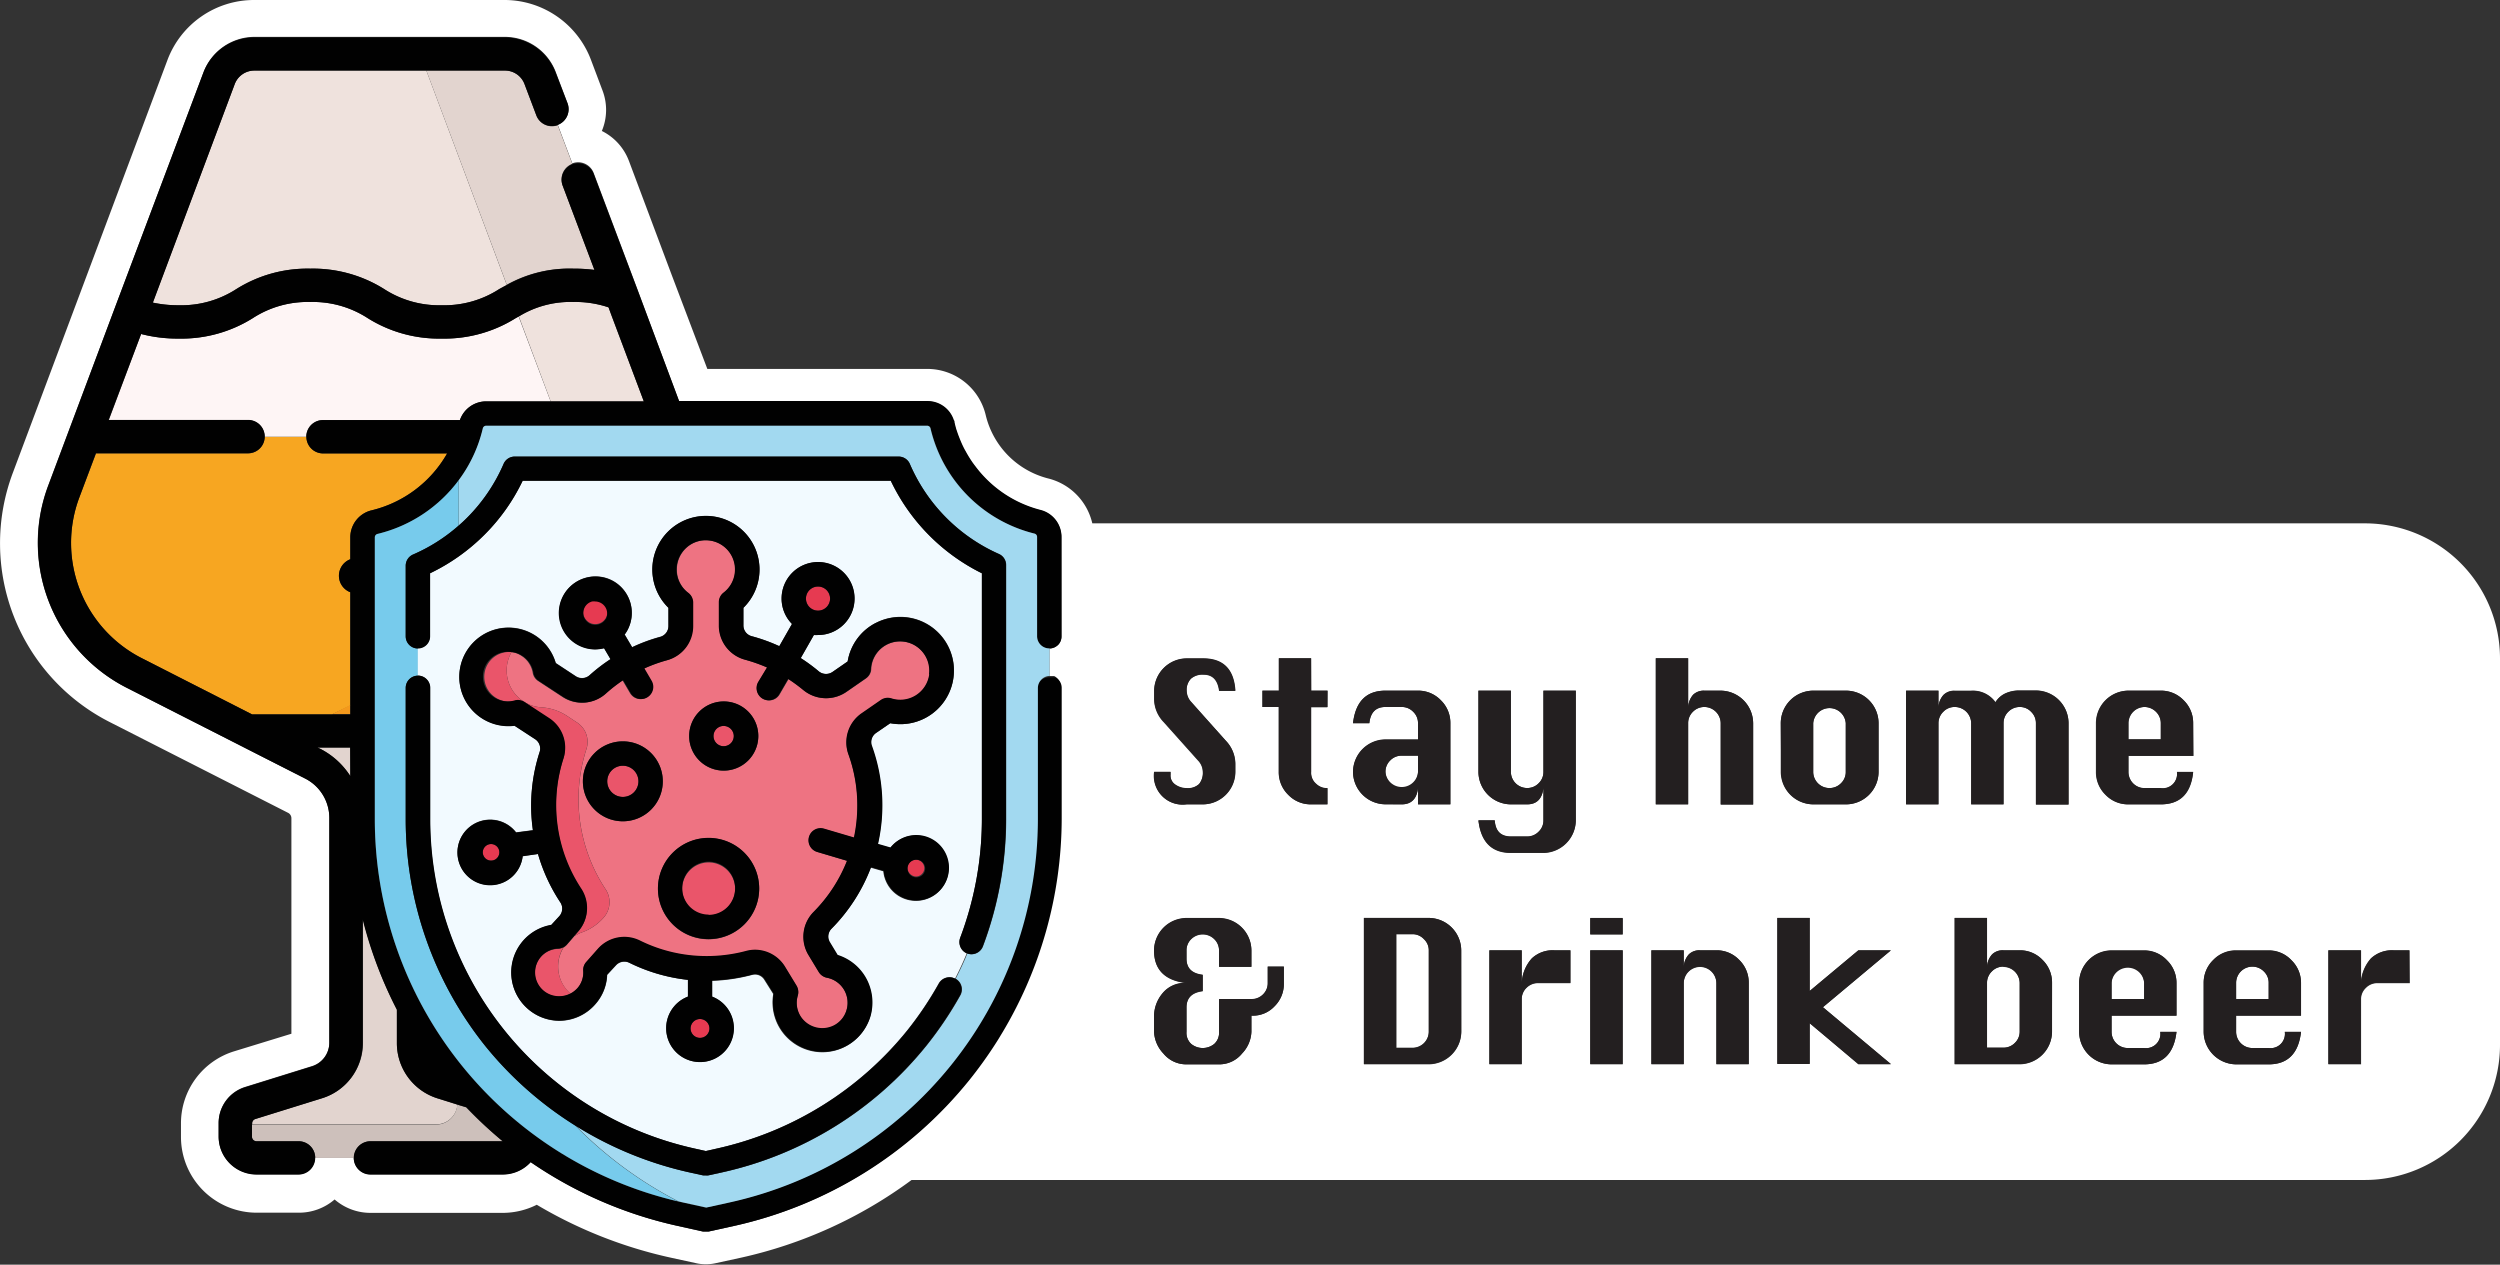 <svg xmlns="http://www.w3.org/2000/svg" viewBox="0 0 283.46 143.39"><rect x="0" y="0" width="283.46" height="143.39" fill="#333333" stroke="none"/><defs><style>.cls-1{fill:#fff;}.cls-2{fill:#231f20;}.cls-3{fill:#efe2dd;}.cls-4{fill:#e2d4cf;}.cls-5{fill:#cdc0bb;}.cls-6{fill:#f7a621;}.cls-7{fill:#f4991c;}.cls-8{fill:#fef5f5;}.cls-9{fill:#010101;}.cls-10{fill:#a2d9f0;}.cls-11{fill:#77cbec;}.cls-12{fill:#f2faff;}.cls-13{fill:#ee7382;}.cls-14{fill:#ea556a;}.cls-15{fill:#e63a51;}</style></defs><g id="Layer_2" data-name="Layer 2"><g id="print"><path class="cls-1" d="M227.14,109.6a1.77,1.77,0,0,0-1.3.54,1.79,1.79,0,0,0-.55,1.3v7.35h1.85a1.79,1.79,0,0,0,1.31-.54A1.76,1.76,0,0,0,229,117v-5.52a1.86,1.86,0,0,0-1.85-1.84Z"/><path class="cls-1" d="M158.93,89.35a1.84,1.84,0,0,0,1.85-1.83V85.68h-1.85a1.78,1.78,0,0,0-1.3.54,1.76,1.76,0,0,0-.54,1.29h0a1.84,1.84,0,0,0,1.84,1.83Z"/><path class="cls-1" d="M241.26,109.6a1.84,1.84,0,0,0-1.84,1.84v1.83h3.69v-1.83a1.86,1.86,0,0,0-1.85-1.84Z"/><path class="cls-1" d="M207.43,89.35a1.79,1.79,0,0,0,1.31-.54,1.76,1.76,0,0,0,.54-1.29V82a1.85,1.85,0,0,0-3.69,0v5.52a1.83,1.83,0,0,0,1.84,1.83Z"/><path class="cls-1" d="M160.17,105.92h-1.85v12.87h1.85A1.84,1.84,0,0,0,162,117v-9.21a1.73,1.73,0,0,0-.55-1.29A1.76,1.76,0,0,0,160.17,105.92Z"/><path class="cls-1" d="M268.14,59.34H123.85a6.82,6.82,0,0,0-5-5.09,9.75,9.75,0,0,1-7.08-7.16,6.81,6.81,0,0,0-6.65-5.26H80.2l-4-10.55-4.9-13.06a6.25,6.25,0,0,0-3.06-3.37,6.16,6.16,0,0,0,.09-4.55L67,6.77A10.49,10.49,0,0,0,57.26,0H28.82A10.49,10.49,0,0,0,19,6.77L1.46,53.6a22.73,22.73,0,0,0,11,28.28L32.64,92.15a.69.69,0,0,1,.4.65v24.41l-6.52,2a8.54,8.54,0,0,0-6,8.19v1.52a8.59,8.59,0,0,0,8.58,8.58h4.77A6.17,6.17,0,0,0,37.94,136,6.19,6.19,0,0,0,42,137.52H57a8.61,8.61,0,0,0,3.86-.92,51.26,51.26,0,0,0,15.2,6l2.89.63a5,5,0,0,0,2.17,0l2.9-.63a51.1,51.1,0,0,0,19.34-8.81H268.14a15.32,15.32,0,0,0,15.32-15.32V74.66A15.32,15.32,0,0,0,268.14,59.34ZM120.35,72.14a1.36,1.36,0,0,1-.4,1l0,0-.11.09a1.35,1.35,0,0,1-.85.3v3.12h.16l.12,0h0l.1,0,0,0,.09,0,.07,0,0,0a1.37,1.37,0,0,1,.72,1.21V92.87a47.42,47.42,0,0,1-7,24.7c-.17.29-.35.57-.53.85a48.12,48.12,0,0,1-2.93,4.07A47.41,47.41,0,0,1,83.23,139l-2.9.64-.09,0H80l-.22,0h-.08L76.85,139a47.42,47.42,0,0,1-16.68-7.26,4.28,4.28,0,0,1-3.17,1.4H42a1.89,1.89,0,0,1-1.89-1.89h-4.4a1.89,1.89,0,0,1-1.89,1.89H29.08a4.3,4.3,0,0,1-4.29-4.29v-1.51a4.27,4.27,0,0,1,3-4.1l7.55-2.35a2.8,2.8,0,0,0,2-2.68V92.75a5,5,0,0,0-2.75-4.48L14.4,78a18.44,18.44,0,0,1-8.92-23l7.6-20.25h0l10-26.57a6.19,6.19,0,0,1,5.76-4H57.26a6.18,6.18,0,0,1,5.76,4l1.33,3.52a1.9,1.9,0,0,1-1.11,2.44l1.65,4.38a1.88,1.88,0,0,1,2.43,1.11l4.91,13.05h0L77,45.51h28.1a3.13,3.13,0,0,1,3,2.16c0,.09.06.18.08.26.07.31.15.6.24.9s.16.47.25.7.27.68.42,1,.22.45.35.67a13.33,13.33,0,0,0,.8,1.3c.09.12.17.24.27.36a13.37,13.37,0,0,0,7.44,5,3.15,3.15,0,0,1,2.39,3.07ZM201.91,82a3.7,3.7,0,0,1,3.68-3.69h3.69A3.7,3.7,0,0,1,213,82v5.52a3.7,3.7,0,0,1-3.67,3.68h-3.69a3.69,3.69,0,0,1-3.68-3.68Zm-68.65,7a2.21,2.21,0,0,0,1.27.39,1.86,1.86,0,0,0,1.41-.47,2,2,0,0,0,.43-1.38,1.9,1.9,0,0,0-.54-1.3l-3.9-4.36a3.81,3.81,0,0,1-1.08-2.6v-.93a3.7,3.7,0,0,1,3.68-3.67h1.84q3.45,0,3.68,3.67h-1.83c-.16-1.23-.74-1.84-1.75-1.84a2,2,0,0,0-1.45.46,1.83,1.83,0,0,0-.49,1.39,1.9,1.9,0,0,0,.54,1.29L139,84a3.82,3.82,0,0,1,1.08,2.59v.93a3.7,3.7,0,0,1-3.68,3.68h-1.84a3.26,3.26,0,0,1-3.68-3.68h1.85c0,.13,0,.23,0,.31A1.25,1.25,0,0,0,133.26,89Zm12.31,22.48a3.56,3.56,0,0,1-1.06,2.62,3.34,3.34,0,0,1-2.46,1.06h-.16V117a3.77,3.77,0,0,1-1.06,2.45,3.32,3.32,0,0,1-2.61,1.23h-3.69a3.33,3.33,0,0,1-2.62-1.23,3.82,3.82,0,0,1-1.06-2.45v-1.84a4.07,4.07,0,0,1,.92-2.46,3.24,3.24,0,0,1,2.76-1.22c-2.45-.28-3.68-1.52-3.68-3.69a3.69,3.69,0,0,1,3.68-3.67h3.69a3.69,3.69,0,0,1,3.67,3.67v1.85h-3.67v-1.85a1.78,1.78,0,0,0-.55-1.3,1.86,1.86,0,0,0-2.6,0,1.77,1.77,0,0,0-.54,1.3v.93c0,1.08.61,1.69,1.84,1.83v1.85c-1.23.15-1.84.77-1.84,1.84V117a1.69,1.69,0,0,0,.54,1.37,2.07,2.07,0,0,0,2.6,0,1.69,1.69,0,0,0,.55-1.37v-3.69h3.67a1.82,1.82,0,0,0,1.31-.53,1.77,1.77,0,0,0,.54-1.3V109.6h1.83Zm4.93-31.28h-1.85v7.36a1.63,1.63,0,0,0,.59,1.36,1.74,1.74,0,0,0,1.08.47h.18V91.2h-1.85a3.51,3.51,0,0,1-2.59-1.08,3.57,3.57,0,0,1-1.08-2.6V80.16h-1.85V78.31H145V74.64h3.67v3.67h1.85Zm2.91,7.36h0a3.7,3.7,0,0,1,3.68-3.68h3.69V82a1.75,1.75,0,0,0-.55-1.3,1.78,1.78,0,0,0-1.3-.54h-1.84c-1.09,0-1.7.61-1.83,1.84h-1.85c.29-2.46,1.51-3.69,3.68-3.69h3.69a3.54,3.54,0,0,1,2.59,1.09,3.58,3.58,0,0,1,1.08,2.6v9.2h-3.67V89.35c-.14,1.23-.76,1.85-1.85,1.85h-1.84a3.7,3.7,0,0,1-3.68-3.68ZM165.69,117a3.72,3.72,0,0,1-3.68,3.68h-7.36V104.08H162a3.7,3.7,0,0,1,3.68,3.67Zm12.37-5.52h-3.67a1.81,1.81,0,0,0-1.31.54,1.76,1.76,0,0,0-.54,1.29v7.37h-3.67V107.75h3.67v3.69a4.51,4.51,0,0,1,1.14-2.77,3.45,3.45,0,0,1,2.55-.92h1.83Zm.61-18.4A3.72,3.72,0,0,1,175,96.72h-3.69q-3.26,0-3.68-3.68h1.85q.12,1.83,1.83,1.83h1.84a1.78,1.78,0,0,0,1.3-.54A1.73,1.73,0,0,0,175,93V89.35c-.15,1.23-.76,1.85-1.85,1.85h-1.84a3.7,3.7,0,0,1-3.68-3.68V78.31h3.68v9.21a1.84,1.84,0,0,0,1.84,1.83,1.79,1.79,0,0,0,1.31-.54,1.76,1.76,0,0,0,.54-1.29V78.31h3.67Zm5.32,27.6h-3.68V107.75H184Zm0-14.72h-3.68v-1.84H184Zm14.29,14.72h-3.67v-9.2a1.86,1.86,0,0,0-1.85-1.84,1.86,1.86,0,0,0-1.85,1.84v9.2h-3.67V107.75h3.67v1.85a2.29,2.29,0,0,1,.58-1.39,1.69,1.69,0,0,1,1.27-.46h1.85a3.51,3.51,0,0,1,2.59,1.09,3.58,3.58,0,0,1,1.08,2.6Zm.5-29.44H195.1V82a1.86,1.86,0,0,0-1.84-1.84,1.81,1.81,0,0,0-1.31.54,1.78,1.78,0,0,0-.54,1.3v9.2h-3.67V74.64h3.67v5.52a2.35,2.35,0,0,1,.57-1.39,1.73,1.73,0,0,1,1.28-.46h1.84A3.72,3.72,0,0,1,198.78,82Zm15.62,29.44h-3.69L205.19,116v4.61h-3.67V104.08h3.67v8.28l5.52-4.61h3.69l-7.71,6.45ZM232.66,117a3.7,3.7,0,0,1-3.67,3.68h-7.37V104.08h3.67v5.52a2.29,2.29,0,0,1,.58-1.39,1.71,1.71,0,0,1,1.27-.46H229a3.51,3.51,0,0,1,2.59,1.09,3.58,3.58,0,0,1,1.08,2.6Zm1.88-25.76h-3.7V82a1.76,1.76,0,0,0-.54-1.29,1.73,1.73,0,0,0-1.28-.55,1.81,1.81,0,0,0-1.31.54,1.78,1.78,0,0,0-.54,1.3v9.2H223.5V82a1.86,1.86,0,0,0-1.85-1.84,1.77,1.77,0,0,0-1.3.54,1.79,1.79,0,0,0-.55,1.3v9.2h-3.67V78.31h3.67v1.85a2.29,2.29,0,0,1,.58-1.39,1.71,1.71,0,0,1,1.27-.46h1.85a3.14,3.14,0,0,1,2.76,1.3,2.63,2.63,0,0,1,1.12-1,3.75,3.75,0,0,1,1.64-.33h1.82a3.72,3.72,0,0,1,3.7,3.69Zm12.24,23.92h-7.36V117a1.83,1.83,0,0,0,1.84,1.83h1.85a1.62,1.62,0,0,0,1.83-1.83h1.84q-.43,3.67-3.67,3.68h-3.69a3.7,3.7,0,0,1-3.68-3.68v-5.52a3.7,3.7,0,0,1,3.68-3.69h3.69a3.51,3.51,0,0,1,2.59,1.09,3.58,3.58,0,0,1,1.08,2.6Zm1.93-29.44h-7.36v1.84a1.84,1.84,0,0,0,1.84,1.83H245a1.62,1.62,0,0,0,1.83-1.83h1.84C248.43,90,247.2,91.2,245,91.2h-3.69a3.53,3.53,0,0,1-2.59-1.08,3.57,3.57,0,0,1-1.08-2.6V82a3.69,3.69,0,0,1,3.67-3.69H245a3.54,3.54,0,0,1,2.59,1.09,3.58,3.58,0,0,1,1.08,2.6Zm12.19,29.44h-7.36V117a1.84,1.84,0,0,0,1.84,1.83h1.85a1.62,1.62,0,0,0,1.83-1.83h1.84c-.28,2.45-1.51,3.68-3.67,3.68h-3.69a3.72,3.72,0,0,1-3.68-3.68v-5.52a3.58,3.58,0,0,1,1.09-2.61,3.54,3.54,0,0,1,2.59-1.08h3.69a3.5,3.5,0,0,1,2.59,1.09,3.58,3.58,0,0,1,1.08,2.6Zm12.33-3.68h-3.67a1.77,1.77,0,0,0-1.3.54,1.73,1.73,0,0,0-.55,1.29v7.37H264V107.75h3.67v3.69a4.63,4.63,0,0,1,1.14-2.77,3.48,3.48,0,0,1,2.55-.92h1.83Z"/><path class="cls-1" d="M243.19,80.16A1.84,1.84,0,0,0,241.35,82v1.83H245V82a1.86,1.86,0,0,0-1.85-1.84Z"/><path class="cls-1" d="M255.38,109.6a1.84,1.84,0,0,0-1.84,1.84v1.83h3.69v-1.83a1.75,1.75,0,0,0-.55-1.3A1.78,1.78,0,0,0,255.38,109.6Z"/><path class="cls-2" d="M130.85,87.52a3.26,3.26,0,0,0,3.68,3.68h1.84a3.7,3.7,0,0,0,3.68-3.68v-.93A3.82,3.82,0,0,0,139,84l-3.9-4.39a1.9,1.9,0,0,1-.54-1.29,1.83,1.83,0,0,1,.49-1.39,2,2,0,0,1,1.45-.46c1,0,1.59.61,1.75,1.84h1.83q-.23-3.68-3.68-3.67h-1.84a3.7,3.7,0,0,0-3.68,3.67v.93a3.81,3.81,0,0,0,1.08,2.6l3.9,4.36a1.9,1.9,0,0,1,.54,1.3,2,2,0,0,1-.43,1.38,1.86,1.86,0,0,1-1.41.47,2.21,2.21,0,0,1-1.27-.39,1.25,1.25,0,0,1-.58-1.13c0-.08,0-.18,0-.31Z"/><path class="cls-2" d="M148.65,74.64H145v3.67h-1.85v1.85H145v7.36a3.57,3.57,0,0,0,1.08,2.6,3.51,3.51,0,0,0,2.59,1.08h1.85V89.35h-.18a1.74,1.74,0,0,1-1.08-.47,1.63,1.63,0,0,1-.59-1.36V80.16h1.85V78.31h-1.85Z"/><path class="cls-2" d="M158.93,91.2c1.09,0,1.71-.62,1.85-1.85V91.2h3.67V82a3.58,3.58,0,0,0-1.08-2.6,3.54,3.54,0,0,0-2.59-1.09h-3.69c-2.17,0-3.39,1.23-3.68,3.69h1.85c.13-1.23.74-1.84,1.83-1.84h1.84a1.78,1.78,0,0,1,1.3.54,1.75,1.75,0,0,1,.55,1.3v1.83h-3.69a3.7,3.7,0,0,0-3.68,3.68h0a3.7,3.7,0,0,0,3.68,3.68Zm-1.84-3.69a1.76,1.76,0,0,1,.54-1.29,1.78,1.78,0,0,1,1.3-.54h1.85v1.84a1.85,1.85,0,0,1-3.69,0Z"/><path class="cls-2" d="M175,87.52a1.76,1.76,0,0,1-.54,1.29,1.79,1.79,0,0,1-1.31.54,1.84,1.84,0,0,1-1.84-1.83V78.31h-3.68v9.21a3.7,3.7,0,0,0,3.68,3.68h1.84c1.09,0,1.7-.62,1.85-1.85V93a1.73,1.73,0,0,1-.55,1.29,1.78,1.78,0,0,1-1.3.54h-1.84q-1.71,0-1.83-1.83h-1.85q.42,3.67,3.68,3.68H175A3.72,3.72,0,0,0,178.67,93V78.31H175Z"/><path class="cls-2" d="M195.1,78.31h-1.84a1.73,1.73,0,0,0-1.28.46,2.35,2.35,0,0,0-.57,1.39V74.64h-3.67V91.2h3.67V82a1.78,1.78,0,0,1,.54-1.3,1.81,1.81,0,0,1,1.31-.54A1.86,1.86,0,0,1,195.1,82v9.2h3.68V82a3.72,3.72,0,0,0-3.68-3.69Z"/><path class="cls-2" d="M205.59,91.2h3.69A3.7,3.7,0,0,0,213,87.52V82a3.7,3.7,0,0,0-3.67-3.69h-3.69A3.7,3.7,0,0,0,201.91,82v5.52a3.69,3.69,0,0,0,3.68,3.68Zm0-9.2a1.85,1.85,0,0,1,3.69,0v5.52a1.76,1.76,0,0,1-.54,1.29,1.84,1.84,0,0,1-3.15-1.29Z"/><path class="cls-2" d="M230.84,78.31H229a3.75,3.75,0,0,0-1.64.33,2.63,2.63,0,0,0-1.12,1,3.14,3.14,0,0,0-2.76-1.3h-1.85a1.71,1.71,0,0,0-1.27.46,2.29,2.29,0,0,0-.58,1.39V78.31h-3.67V91.2h3.67V82a1.79,1.79,0,0,1,.55-1.3,1.77,1.77,0,0,1,1.3-.54A1.86,1.86,0,0,1,223.5,82v9.2h3.67V82a1.78,1.78,0,0,1,.54-1.3,1.81,1.81,0,0,1,1.31-.54,1.73,1.73,0,0,1,1.28.55,1.76,1.76,0,0,1,.54,1.29v9.2h3.7V82a3.72,3.72,0,0,0-3.7-3.69Z"/><path class="cls-2" d="M245,78.31h-3.69A3.69,3.69,0,0,0,237.68,82v5.52a3.57,3.57,0,0,0,1.08,2.6,3.53,3.53,0,0,0,2.59,1.08H245c2.16,0,3.39-1.23,3.67-3.68h-1.84A1.62,1.62,0,0,1,245,89.35h-1.85a1.84,1.84,0,0,1-1.84-1.83V85.68h7.36V82a3.58,3.58,0,0,0-1.08-2.6A3.54,3.54,0,0,0,245,78.31Zm0,5.52h-3.69V82a1.84,1.84,0,0,1,3.14-1.3A1.75,1.75,0,0,1,245,82Z"/><path class="cls-2" d="M143.74,111.44a1.77,1.77,0,0,1-.54,1.3,1.82,1.82,0,0,1-1.31.53h-3.67V117a1.69,1.69,0,0,1-.55,1.37,2.07,2.07,0,0,1-2.6,0,1.69,1.69,0,0,1-.54-1.37V114.2c0-1.07.61-1.69,1.84-1.84v-1.85c-1.23-.14-1.84-.75-1.84-1.83v-.93a1.77,1.77,0,0,1,.54-1.3,1.86,1.86,0,0,1,2.6,0,1.78,1.78,0,0,1,.55,1.3v1.85h3.67v-1.85a3.69,3.69,0,0,0-3.67-3.67h-3.69a3.69,3.69,0,0,0-3.68,3.67c0,2.17,1.23,3.41,3.68,3.69a3.24,3.24,0,0,0-2.76,1.22,4.07,4.07,0,0,0-.92,2.46V117a3.82,3.82,0,0,0,1.06,2.45,3.33,3.33,0,0,0,2.62,1.23h3.69a3.32,3.32,0,0,0,2.61-1.23,3.77,3.77,0,0,0,1.06-2.45v-1.84h.16a3.34,3.34,0,0,0,2.46-1.06,3.56,3.56,0,0,0,1.06-2.62V109.6h-1.83Z"/><path class="cls-2" d="M162,104.08h-7.36v16.56H162a3.72,3.72,0,0,0,3.68-3.68v-9.21a3.7,3.7,0,0,0-3.68-3.67ZM162,117a1.84,1.84,0,0,1-1.84,1.83h-1.85V105.92h1.85a1.76,1.76,0,0,1,1.29.54,1.73,1.73,0,0,1,.55,1.29Z"/><path class="cls-2" d="M173.68,108.67a4.51,4.51,0,0,0-1.14,2.77v-3.69h-3.67v12.89h3.67v-7.37a1.76,1.76,0,0,1,.54-1.29,1.81,1.81,0,0,1,1.31-.54h3.67v-3.69h-1.83A3.45,3.45,0,0,0,173.68,108.67Z"/><rect class="cls-2" x="180.31" y="104.08" width="3.67" height="1.85"/><rect class="cls-2" x="180.31" y="107.75" width="3.67" height="12.89"/><path class="cls-2" d="M194.61,107.75h-1.85a1.69,1.69,0,0,0-1.27.46,2.29,2.29,0,0,0-.58,1.39v-1.85h-3.67v12.89h3.67v-9.2a1.86,1.86,0,0,1,1.85-1.84,1.86,1.86,0,0,1,1.85,1.84v9.2h3.67v-9.2a3.58,3.58,0,0,0-1.08-2.6A3.51,3.51,0,0,0,194.61,107.75Z"/><polygon class="cls-2" points="210.71 107.75 205.19 112.36 205.19 104.08 201.52 104.08 201.52 120.64 205.19 120.64 205.19 116.03 210.71 120.64 214.4 120.64 206.69 114.2 214.4 107.75 210.71 107.75"/><path class="cls-2" d="M229,107.75h-1.85a1.71,1.71,0,0,0-1.27.46,2.29,2.29,0,0,0-.58,1.39v-5.52h-3.67v16.56H229a3.7,3.7,0,0,0,3.67-3.68v-5.52a3.58,3.58,0,0,0-1.08-2.6A3.51,3.51,0,0,0,229,107.75Zm0,9.21a1.76,1.76,0,0,1-.54,1.29,1.79,1.79,0,0,1-1.31.54h-1.85v-7.35a1.79,1.79,0,0,1,.55-1.3,1.77,1.77,0,0,1,1.3-.54,1.86,1.86,0,0,1,1.85,1.84Z"/><path class="cls-2" d="M243.11,107.75h-3.69a3.7,3.7,0,0,0-3.68,3.69V117a3.7,3.7,0,0,0,3.68,3.68h3.69q3.24,0,3.67-3.68h-1.84a1.62,1.62,0,0,1-1.83,1.83h-1.85a1.83,1.83,0,0,1-1.84-1.83v-1.84h7.36v-3.68a3.58,3.58,0,0,0-1.08-2.6A3.51,3.51,0,0,0,243.11,107.75Zm0,5.52h-3.69v-1.83a1.85,1.85,0,0,1,3.69,0Z"/><path class="cls-2" d="M257.23,107.75h-3.69a3.54,3.54,0,0,0-2.59,1.08,3.58,3.58,0,0,0-1.09,2.61V117a3.72,3.72,0,0,0,3.68,3.68h3.69c2.16,0,3.39-1.23,3.67-3.68h-1.84a1.62,1.62,0,0,1-1.83,1.83h-1.85a1.84,1.84,0,0,1-1.84-1.83v-1.84h7.36v-3.68a3.58,3.58,0,0,0-1.08-2.6A3.5,3.5,0,0,0,257.23,107.75Zm0,5.52h-3.69v-1.83a1.84,1.84,0,0,1,3.14-1.3,1.75,1.75,0,0,1,.55,1.3Z"/><path class="cls-2" d="M268.85,108.67a4.63,4.63,0,0,0-1.14,2.77v-3.69H264v12.89h3.67v-7.37a1.73,1.73,0,0,1,.55-1.29,1.77,1.77,0,0,1,1.3-.54h3.67v-3.69H271.4A3.48,3.48,0,0,0,268.85,108.67Z"/><path class="cls-3" d="M28.82,8A2.38,2.38,0,0,0,26.6,9.57L17.31,34.31a13.43,13.43,0,0,0,2.94.3,11.47,11.47,0,0,0,6.54-1.84,15.16,15.16,0,0,1,8.37-2.31,15.19,15.19,0,0,1,8.37,2.31,11.47,11.47,0,0,0,6.54,1.84,11.46,11.46,0,0,0,6.53-1.84c.28-.15.56-.31.86-.46L48.34,8Z"/><path class="cls-4" d="M60.81,13.09,59.48,9.57A2.37,2.37,0,0,0,57.26,8H48.34l9.12,24.28A14.54,14.54,0,0,1,65,30.46a18.6,18.6,0,0,1,2.42.15L63.78,21a1.9,1.9,0,0,1,1.11-2.43h0L63.24,14.2h0A1.89,1.89,0,0,1,60.81,13.09Z"/><path class="cls-4" d="M51.86,125.25l-2.26-.71A6.56,6.56,0,0,1,45,118.25v-3.77a47.5,47.5,0,0,1-3.84-10.26v14a6.55,6.55,0,0,1-4.64,6.29l-7.55,2.35a.52.52,0,0,0-.36.49v.13h20.9A2.4,2.4,0,0,0,51.86,125.25Z"/><path class="cls-4" d="M36.3,84.9A8.74,8.74,0,0,1,39.72,88V84.76H36Z"/><path class="cls-5" d="M42,129.4H57a47.29,47.29,0,0,1-4.16-3.85l-1-.3a2.4,2.4,0,0,1-2.39,2.26H28.57v1.38a.51.51,0,0,0,.51.51h4.77a1.88,1.88,0,0,1,1.89,1.89h4.4A1.89,1.89,0,0,1,42,129.4Z"/><path class="cls-6" d="M28.13,51.41H10.89L9,56.39a14.66,14.66,0,0,0,7.09,18.25L28.58,81h9.07l2.07-1V67.15a2,2,0,0,1,0-3.74V60.93a3.14,3.14,0,0,1,2.43-3.07,13.5,13.5,0,0,0,8.55-6.45H36.63a1.89,1.89,0,0,1-1.89-1.89H30A1.89,1.89,0,0,1,28.13,51.41Z"/><polygon class="cls-7" points="39.72 80.98 39.72 79.93 37.65 80.98 39.72 80.98"/><path class="cls-8" d="M58.44,36.08a15.22,15.22,0,0,1-8.37,2.31,15.23,15.23,0,0,1-8.38-2.31,11.43,11.43,0,0,0-6.53-1.84,11.43,11.43,0,0,0-6.53,1.84,15.23,15.23,0,0,1-8.38,2.31A16.41,16.41,0,0,1,16,37.87l-3.66,9.76H28.13A1.89,1.89,0,0,1,30,49.52h4.72a1.89,1.89,0,0,1,1.89-1.89H52.16a3.15,3.15,0,0,1,3-2.12h7.27L58.8,35.88Z"/><path class="cls-3" d="M69,34.85a11.75,11.75,0,0,0-4-.61,11.15,11.15,0,0,0-6.17,1.64l3.61,9.63H73L69.3,35.7Z"/><path class="cls-9" d="M118,57.82a13.37,13.37,0,0,1-7.44-5c-.1-.12-.18-.24-.27-.36a13.33,13.33,0,0,1-.8-1.3c-.13-.22-.24-.44-.35-.67s-.29-.66-.42-1-.17-.47-.25-.7-.17-.59-.24-.9c0-.08,0-.17-.08-.26a3.13,3.13,0,0,0-3-2.16H77L72.23,32.74h0l-4.91-13a1.88,1.88,0,0,0-2.43-1.11h0A1.9,1.9,0,0,0,63.78,21l3.61,9.6A18.6,18.6,0,0,0,65,30.46a14.54,14.54,0,0,0-7.51,1.85c-.3.15-.58.31-.86.46a11.46,11.46,0,0,1-6.53,1.84,11.47,11.47,0,0,1-6.54-1.84,15.19,15.19,0,0,0-8.37-2.31,15.16,15.16,0,0,0-8.37,2.31,11.47,11.47,0,0,1-6.54,1.84,13.43,13.43,0,0,1-2.94-.3L26.6,9.57A2.38,2.38,0,0,1,28.82,8H57.26a2.37,2.37,0,0,1,2.22,1.54l1.33,3.52a1.89,1.89,0,0,0,2.43,1.11h0a1.9,1.9,0,0,0,1.11-2.44L63,8.24a6.18,6.18,0,0,0-5.76-4H28.82a6.19,6.19,0,0,0-5.76,4l-10,26.57h0L5.48,55.06A18.44,18.44,0,0,0,14.4,78L34.59,88.27a5,5,0,0,1,2.75,4.48v25.5a2.8,2.8,0,0,1-2,2.68l-7.55,2.35a4.27,4.27,0,0,0-3,4.1v1.51a4.3,4.3,0,0,0,4.29,4.29h4.77a1.89,1.89,0,0,0,1.89-1.89h0a1.88,1.88,0,0,0-1.89-1.89H29.08a.51.51,0,0,1-.51-.51v-1.51a.52.52,0,0,1,.36-.49l7.55-2.35a6.55,6.55,0,0,0,4.64-6.29v-14A47.5,47.5,0,0,0,45,114.48v3.77a6.56,6.56,0,0,0,4.64,6.29l2.26.71,1,.3A47.29,47.29,0,0,0,57,129.4H42a1.89,1.89,0,1,0,0,3.78H57a4.28,4.28,0,0,0,3.17-1.4A47.42,47.42,0,0,0,76.85,139l2.89.64h.08l.22,0h.2l.09,0,2.9-.64a47.41,47.41,0,0,0,26.69-16.55,48.12,48.12,0,0,0,2.93-4.07c.18-.28.36-.56.53-.85a47.42,47.42,0,0,0,7-24.7V78a1.37,1.37,0,0,0-.72-1.21l0,0-.07,0-.09,0,0,0-.1,0h0l-.12,0H119A1.38,1.38,0,0,0,117.59,78V92.87a44.52,44.52,0,0,1-35,43.48l-2.59.57-2.6-.57-.56-.13A44.52,44.52,0,0,1,42.49,92.87V60.93a.4.4,0,0,1,.3-.39A16.18,16.18,0,0,0,52,54.46a15.9,15.9,0,0,0,2.77-5.89.39.39,0,0,1,.38-.3h50a.39.39,0,0,1,.38.3A16.07,16.07,0,0,0,117.29,60.5a.39.39,0,0,1,.3.38V72.14A1.38,1.38,0,0,0,119,73.52a1.35,1.35,0,0,0,.85-.3l.11-.09,0,0a1.36,1.36,0,0,0,.4-1V60.89A3.15,3.15,0,0,0,118,57.82ZM39.72,88A8.74,8.74,0,0,0,36.3,84.9L36,84.76h3.7ZM62.41,45.51H55.14a3.15,3.15,0,0,0-3,2.12H36.63a1.89,1.89,0,0,0,0,3.78H50.7a13.5,13.5,0,0,1-8.55,6.45,3.14,3.14,0,0,0-2.43,3.07v2.48a2,2,0,0,0,0,3.74V81H28.58L16.11,74.64A14.66,14.66,0,0,1,9,56.39l1.87-5H28.13a1.89,1.89,0,1,0,0-3.78H12.31L16,37.87a16.41,16.41,0,0,0,4.28.52,15.23,15.23,0,0,0,8.38-2.31,11.43,11.43,0,0,1,6.53-1.84,11.43,11.43,0,0,1,6.53,1.84,15.23,15.23,0,0,0,8.38,2.31,15.22,15.22,0,0,0,8.37-2.31l.36-.2A11.15,11.15,0,0,1,65,34.24a11.75,11.75,0,0,1,4,.61l.32.85L73,45.51Z"/><path class="cls-10" d="M117.59,72.14V60.88a.39.39,0,0,0-.3-.38A16.07,16.07,0,0,1,105.5,48.57a.39.39,0,0,0-.38-.3h-50a.39.39,0,0,0-.38.3A15.9,15.9,0,0,1,52,54.46V59.6c.33-.28.64-.57.95-.88A19.65,19.65,0,0,0,57.1,52.6a1.37,1.37,0,0,1,1.26-.83h43.53a1.38,1.38,0,0,1,1.27.83,19.69,19.69,0,0,0,10.11,10.21,1.37,1.37,0,0,1,.82,1.26v28.8a41,41,0,0,1-2.63,14.43,1.4,1.4,0,0,1-1.3.9,1.36,1.36,0,0,1-.48-.09h0c-.4,1-.84,1.92-1.32,2.86h0a1.38,1.38,0,0,1,.54,1.88,41.77,41.77,0,0,1-3.85,5.72,41.16,41.16,0,0,1-23.16,14.36l-1.55.34a1.36,1.36,0,0,1-.29,0l-.3,0-1.55-.34a40.77,40.77,0,0,1-13-5.37,45.74,45.74,0,0,0,11.73,8.66l.56.13,2.6.57,2.59-.57a44.52,44.52,0,0,0,35-43.48V78A1.38,1.38,0,0,1,119,76.64h0V73.52A1.38,1.38,0,0,1,117.59,72.14Z"/><path class="cls-11" d="M55,118.57A41.15,41.15,0,0,1,46,92.87V78a1.38,1.38,0,0,1,1.39-1.38V73.52A1.38,1.38,0,0,1,46,72.14v-8a1.39,1.39,0,0,1,.84-1.27A19.54,19.54,0,0,0,52,59.6V54.46a16.18,16.18,0,0,1-9.2,6.08.4.4,0,0,0-.3.39V92.87a44.52,44.52,0,0,0,34.39,43.35,45.74,45.74,0,0,1-11.73-8.66A40.67,40.67,0,0,1,55,118.57Z"/><path class="cls-12" d="M108.87,106.33a38.17,38.17,0,0,0,2.46-13.46V65A22.46,22.46,0,0,1,101,54.53H59.25a22.06,22.06,0,0,1-4.36,6.15A22.43,22.43,0,0,1,48.75,65v7.1a1.38,1.38,0,0,1-1.38,1.38h0v3.12A1.38,1.38,0,0,1,48.75,78V92.87a38.25,38.25,0,0,0,30,37.36l1.25.28,1.25-.28a38.45,38.45,0,0,0,21.6-13.39,39.08,39.08,0,0,0,3.58-5.33,1.39,1.39,0,0,1,1.86-.55c.48-.94.92-1.89,1.32-2.86A1.4,1.4,0,0,1,108.87,106.33Zm-.75-29.55A6.08,6.08,0,0,1,100.94,82l-1.65,1.14a1.28,1.28,0,0,0-.47,1.47,19.83,19.83,0,0,1,.69,11.12l1.42.41a3.71,3.71,0,1,1-.78,2.65l-1.43-.41a19.82,19.82,0,0,1-4.47,6.95,1.27,1.27,0,0,0-.19,1.55l.87,1.44a5.63,5.63,0,0,1,3.13,2.46,5.7,5.7,0,0,1,.61,4.44,5.65,5.65,0,0,1-11-2.51l-1-1.59a1.24,1.24,0,0,0-1.38-.58,20.2,20.2,0,0,1-4.58.68V113A3.83,3.83,0,1,1,78,113V111.1a19.82,19.82,0,0,1-6.63-1.92,1.28,1.28,0,0,0-1.52.28l-1,1.08a5.34,5.34,0,0,1-1.38,3.38,5.44,5.44,0,0,1-4.07,1.83h0a5.47,5.47,0,0,1-.88-10.86l.92-1a1.28,1.28,0,0,0,.11-1.55A19.9,19.9,0,0,1,61,96.83l-1.73.23a3.71,3.71,0,1,1-.75-2.69l1.91-.25a19.68,19.68,0,0,1,.77-8.9,1.27,1.27,0,0,0-.52-1.43l-2.33-1.52a5.58,5.58,0,1,1,4.67-7.1l2.28,1.5a1.29,1.29,0,0,0,1.55-.12,19.28,19.28,0,0,1,2.38-1.83l-.73-1.24a4.56,4.56,0,0,1-1,.13,4.13,4.13,0,1,1,2.07-7.72,4.15,4.15,0,0,1,1.52,5.65,4.4,4.4,0,0,1-.26.39l.85,1.44a19.19,19.19,0,0,1,3.2-1.18A1.27,1.27,0,0,0,75.79,71V68.91a6.07,6.07,0,1,1,8.5,0v2a1.26,1.26,0,0,0,.94,1.22,19.5,19.5,0,0,1,3.13,1.13l1.44-2.52a4.09,4.09,0,0,1-1.18-2.88A4.13,4.13,0,1,1,92.75,72a3.71,3.71,0,0,1-.47,0l-1.49,2.61a19.73,19.73,0,0,1,2.09,1.54,1.3,1.3,0,0,0,1.56,0L96.11,75a6,6,0,0,1,3.2-4.38,6.07,6.07,0,0,1,8.81,6.15Z"/><path class="cls-13" d="M100.59,73.08a3.28,3.28,0,0,0-1.8,2.78,1.36,1.36,0,0,1-.59,1.06L96,78.44a4.05,4.05,0,0,1-4.9-.21A19.05,19.05,0,0,0,89.41,77l-1,1.72a1.38,1.38,0,0,1-1.2.7,1.42,1.42,0,0,1-.69-.18A1.39,1.39,0,0,1,86,77.33l1-1.65a18,18,0,0,0-2.46-.87,4,4,0,0,1-3-3.89V68.28a1.37,1.37,0,0,1,.54-1.09,3.31,3.31,0,0,0-1.64-5.91,3.26,3.26,0,0,0-2.59.82,3.33,3.33,0,0,0-1.1,2.47A3.29,3.29,0,0,0,78,67.19a1.37,1.37,0,0,1,.53,1.09V71a4,4,0,0,1-3,3.88,17.37,17.37,0,0,0-2.53.92l.82,1.4a1.38,1.38,0,0,1-.5,1.88,1.36,1.36,0,0,1-.69.19,1.38,1.38,0,0,1-1.2-.68l-.85-1.45a17.22,17.22,0,0,0-1.93,1.5,4,4,0,0,1-4.9.37l-2.75-1.8a1.37,1.37,0,0,1-.6-.92,2.84,2.84,0,0,0-1.4-2A2.53,2.53,0,0,0,58,73.94a4.19,4.19,0,0,0,3.39,6.26,6,6,0,0,1,2.95,1l1.09.72a2.62,2.62,0,0,1,1.07,3,18.51,18.51,0,0,0,2.17,15.91,2.63,2.63,0,0,1-.23,3.22l-.05.06a5.92,5.92,0,0,1-2.44,1.62,4.44,4.44,0,0,0-.84.43l-.86,1a1.6,1.6,0,0,1-.35.28,4.1,4.1,0,0,0,.33,4.77h0a5.44,5.44,0,0,0,.48.48,2.88,2.88,0,0,0,.73-.57,2.67,2.67,0,0,0,.68-2,1.35,1.35,0,0,1,.35-1l1.31-1.48a4,4,0,0,1,4.8-.92,17,17,0,0,0,7.56,1.75,17.25,17.25,0,0,0,4.47-.59,3.91,3.91,0,0,1,1-.13,4,4,0,0,1,3.44,2l1.26,2.07a1.4,1.4,0,0,1,.14,1.11,2.89,2.89,0,0,0,.39,2.47,2.92,2.92,0,0,0,3.71.92A2.87,2.87,0,0,0,96,114.47a2.89,2.89,0,0,0-2.22-3.61,1.42,1.42,0,0,1-.92-.64L91.7,108.3a4,4,0,0,1,.59-4.92,17.19,17.19,0,0,0,3.77-5.78l-3.37-1a1.38,1.38,0,0,1-.94-1.71A1.37,1.37,0,0,1,93.46,94l3.39,1a17.25,17.25,0,0,0,.38-3.6,17.07,17.07,0,0,0-1-5.81,4,4,0,0,1,1.5-4.68l2.17-1.5a1.38,1.38,0,0,1,1.2-.18,3.31,3.31,0,0,0,3.49-5.34A3.31,3.31,0,0,0,100.59,73.08ZM82.05,79.54a3.92,3.92,0,1,1-3.91,3.92A3.93,3.93,0,0,1,82.05,79.54ZM70.62,93.12a4.53,4.53,0,1,1,4.53-4.53A4.53,4.53,0,0,1,70.62,93.12Zm9.73,13.38a5.74,5.74,0,1,1,5.73-5.74A5.75,5.75,0,0,1,80.35,106.5Z"/><path class="cls-14" d="M68.38,104.11l.05-.06a2.63,2.63,0,0,0,.23-3.22,18.51,18.51,0,0,1-2.17-15.91,2.62,2.62,0,0,0-1.07-3l-1.09-.72a6,6,0,0,0-2.95-1A4.19,4.19,0,0,1,58,73.94a2.81,2.81,0,1,0,.37,5.53,1.38,1.38,0,0,1,1.08.19l2.78,1.82a4,4,0,0,1,1.63,4.59,17.24,17.24,0,0,0,2,14.72,4,4,0,0,1-.35,4.9l-.41.47a4.44,4.44,0,0,1,.84-.43A5.92,5.92,0,0,0,68.38,104.11Z"/><path class="cls-14" d="M64.22,112.18a4.1,4.1,0,0,1-.33-4.77,1.4,1.4,0,0,1-.61.18,2.7,2.7,0,0,0,.13,5.4h0a2.71,2.71,0,0,0,1.28-.33,5.44,5.44,0,0,1-.48-.48Z"/><circle class="cls-15" cx="92.75" cy="67.87" r="1.37"/><path class="cls-15" d="M68.18,68.29a1.38,1.38,0,0,0-.68-.18,1.12,1.12,0,0,0-.36,0,1.33,1.33,0,0,0-.83.64,1.39,1.39,0,0,0-.14,1,1.44,1.44,0,0,0,.64.83,1.37,1.37,0,1,0,1.37-2.38Z"/><path class="cls-15" d="M79.36,115.54a1.07,1.07,0,1,0,1.08,1.07A1.07,1.07,0,0,0,79.36,115.54Z"/><path class="cls-15" d="M103.85,99.38a.95.95,0,1,0-.95-.95A1,1,0,0,0,103.85,99.38Z"/><path class="cls-15" d="M55.62,95.7a.94.94,0,1,0,1,.94A.94.94,0,0,0,55.62,95.7Z"/><path class="cls-14" d="M70.62,86.82a1.77,1.77,0,1,0,1.77,1.77A1.77,1.77,0,0,0,70.62,86.82Z"/><path class="cls-14" d="M82.05,84.61a1.15,1.15,0,1,0-1.15-1.15A1.15,1.15,0,0,0,82.05,84.61Z"/><path class="cls-14" d="M80.35,97.79a3,3,0,1,0,3,3A3,3,0,0,0,80.35,97.79Z"/><path class="cls-9" d="M106.47,111.51a39.08,39.08,0,0,1-3.58,5.33,38.45,38.45,0,0,1-21.6,13.39l-1.25.28-1.25-.28a38.25,38.25,0,0,1-30-37.36V78A1.39,1.39,0,0,0,46,78V92.87A41.15,41.15,0,0,0,55,118.57a41.29,41.29,0,0,0,23.15,14.36l1.55.34.3,0a1.36,1.36,0,0,0,.29,0l1.55-.34A41.16,41.16,0,0,0,105,118.57a41.77,41.77,0,0,0,3.85-5.72,1.38,1.38,0,0,0-.54-1.88h0A1.39,1.39,0,0,0,106.47,111.51Z"/><path class="cls-9" d="M46,64.15v8a1.38,1.38,0,0,0,1.39,1.38h0a1.38,1.38,0,0,0,1.38-1.38V65a22.43,22.43,0,0,0,6.14-4.36,22.06,22.06,0,0,0,4.36-6.15H101A22.46,22.46,0,0,0,111.33,65V92.87a38.17,38.17,0,0,1-2.46,13.46,1.4,1.4,0,0,0,.78,1.77h0a1.36,1.36,0,0,0,.48.09,1.4,1.4,0,0,0,1.3-.9,41,41,0,0,0,2.63-14.43V64.07a1.37,1.37,0,0,0-.82-1.26A19.69,19.69,0,0,1,103.16,52.6a1.38,1.38,0,0,0-1.27-.83H58.36a1.37,1.37,0,0,0-1.26.83,19.65,19.65,0,0,1-4.16,6.12c-.31.31-.62.6-.95.88a19.54,19.54,0,0,1-5.17,3.28A1.39,1.39,0,0,0,46,64.15Z"/><path class="cls-9" d="M99.31,70.63A6,6,0,0,0,96.11,75l-1.67,1.16a1.3,1.3,0,0,1-1.56,0,19.73,19.73,0,0,0-2.09-1.54L92.28,72a3.71,3.71,0,0,0,.47,0,4.14,4.14,0,1,0-4.13-4.13,4.09,4.09,0,0,0,1.18,2.88l-1.44,2.52a19.5,19.5,0,0,0-3.13-1.13,1.26,1.26,0,0,1-.94-1.22v-2a6.08,6.08,0,1,0-8.5,0V71a1.27,1.27,0,0,1-.92,1.22,19.19,19.19,0,0,0-3.2,1.18l-.85-1.44a4.4,4.4,0,0,0,.26-.39,4.13,4.13,0,0,0-4.66-6.05,4.13,4.13,0,0,0,1.07,8.12,4.56,4.56,0,0,0,1-.13l.73,1.24a19.28,19.28,0,0,0-2.38,1.83,1.29,1.29,0,0,1-1.55.12l-2.28-1.5a5.58,5.58,0,1,0-4.67,7.1l2.33,1.52a1.27,1.27,0,0,1,.52,1.43,19.68,19.68,0,0,0-.77,8.9l-1.91.25a3.71,3.71,0,1,0,.75,2.69L61,96.83a19.9,19.9,0,0,0,2.53,5.48,1.28,1.28,0,0,1-.11,1.55l-.92,1a5.47,5.47,0,0,0,.88,10.86h0a5.44,5.44,0,0,0,4.07-1.83,5.34,5.34,0,0,0,1.38-3.38l1-1.08a1.28,1.28,0,0,1,1.52-.28A19.82,19.82,0,0,0,78,111.1V113a3.84,3.84,0,1,0,2.76,0v-1.83a20.2,20.2,0,0,0,4.58-.68,1.24,1.24,0,0,1,1.38.58l1,1.59a5.65,5.65,0,0,0,11,2.51,5.7,5.7,0,0,0-.61-4.44,5.63,5.63,0,0,0-3.13-2.46l-.87-1.44a1.27,1.27,0,0,1,.19-1.55,19.82,19.82,0,0,0,4.47-6.95l1.43.41a3.71,3.71,0,1,0,.78-2.65l-1.42-.41a19.83,19.83,0,0,0-.69-11.12,1.28,1.28,0,0,1,.47-1.47L100.94,82a6.07,6.07,0,1,0-1.63-11.36ZM92.75,66.5a1.37,1.37,0,1,1-1.37,1.37A1.37,1.37,0,0,1,92.75,66.5ZM68.69,70.16a1.39,1.39,0,0,1-1.88.51,1.44,1.44,0,0,1-.64-.83,1.39,1.39,0,0,1,.14-1,1.33,1.33,0,0,1,.83-.64,1.12,1.12,0,0,1,.36,0,1.37,1.37,0,0,1,1.19,2ZM55.62,97.58a.94.94,0,1,1,1-.94A.94.94,0,0,1,55.62,97.58Zm48.23-.1a1,1,0,1,1-.95,1A1,1,0,0,1,103.85,97.48Zm-24.49,20.2a1.07,1.07,0,1,1,1.08-1.07A1.07,1.07,0,0,1,79.36,117.68Zm26-41.24a3.31,3.31,0,0,1-4.29,2.74,1.38,1.38,0,0,0-1.2.18l-2.17,1.5a4,4,0,0,0-1.5,4.68,17.07,17.07,0,0,1,1,5.81,17.25,17.25,0,0,1-.38,3.6l-3.39-1a1.37,1.37,0,0,0-1.71.94,1.38,1.38,0,0,0,.94,1.71l3.37,1a17.19,17.19,0,0,1-3.77,5.78,4,4,0,0,0-.59,4.92l1.16,1.92a1.42,1.42,0,0,0,.92.64A2.89,2.89,0,0,1,96,114.47a2.87,2.87,0,0,1-1.44,1.78,2.92,2.92,0,0,1-3.71-.92,2.89,2.89,0,0,1-.39-2.47,1.4,1.4,0,0,0-.14-1.11l-1.26-2.07a4,4,0,0,0-3.44-2,3.91,3.91,0,0,0-1,.13,17.25,17.25,0,0,1-4.47.59,17,17,0,0,1-7.56-1.75,4,4,0,0,0-4.8.92l-1.31,1.48a1.35,1.35,0,0,0-.35,1,2.67,2.67,0,0,1-.68,2,2.88,2.88,0,0,1-.73.57,2.71,2.71,0,0,1-1.28.33h0a2.7,2.7,0,0,1-.13-5.4,1.4,1.4,0,0,0,.61-.18,1.6,1.6,0,0,0,.35-.28l.86-1,.41-.47a4,4,0,0,0,.35-4.9,17.24,17.24,0,0,1-2-14.72,4,4,0,0,0-1.63-4.59l-2.78-1.82a1.38,1.38,0,0,0-1.08-.19A2.81,2.81,0,1,1,58,73.94a2.53,2.53,0,0,1,1.08.34,2.84,2.84,0,0,1,1.4,2,1.37,1.37,0,0,0,.6.92L63.82,79a4,4,0,0,0,4.9-.37,17.22,17.22,0,0,1,1.93-1.5l.85,1.45a1.38,1.38,0,0,0,1.2.68,1.36,1.36,0,0,0,.69-.19,1.38,1.38,0,0,0,.5-1.88l-.82-1.4a17.37,17.37,0,0,1,2.53-.92,4,4,0,0,0,3-3.88V68.28A1.37,1.37,0,0,0,78,67.19a3.29,3.29,0,0,1-1.29-2.62,3.33,3.33,0,0,1,1.1-2.47,3.26,3.26,0,0,1,2.59-.82,3.31,3.31,0,0,1,1.64,5.91,1.37,1.37,0,0,0-.54,1.09v2.64a4,4,0,0,0,3,3.89,18,18,0,0,1,2.46.87l-1,1.65a1.39,1.39,0,0,0,.51,1.89,1.42,1.42,0,0,0,.69.18,1.38,1.38,0,0,0,1.2-.7l1-1.72a19.05,19.05,0,0,1,1.7,1.25,4.05,4.05,0,0,0,4.9.21l2.19-1.52a1.36,1.36,0,0,0,.59-1.06,3.31,3.31,0,1,1,6.59.58Z"/><path class="cls-9" d="M70.62,84.06a4.53,4.53,0,1,0,4.53,4.53A4.53,4.53,0,0,0,70.62,84.06Zm0,6.3a1.77,1.77,0,1,1,1.77-1.77A1.77,1.77,0,0,1,70.62,90.36Z"/><path class="cls-9" d="M82.05,87.37a3.92,3.92,0,1,0-3.91-3.91A3.92,3.92,0,0,0,82.05,87.37Zm0-5.06a1.15,1.15,0,1,1-1.15,1.15A1.14,1.14,0,0,1,82.05,82.31Z"/><path class="cls-9" d="M80.35,95a5.74,5.74,0,1,0,5.73,5.73A5.74,5.74,0,0,0,80.35,95Zm0,8.7a3,3,0,1,1,3-3A3,3,0,0,1,80.35,103.73Z"/></g></g></svg>